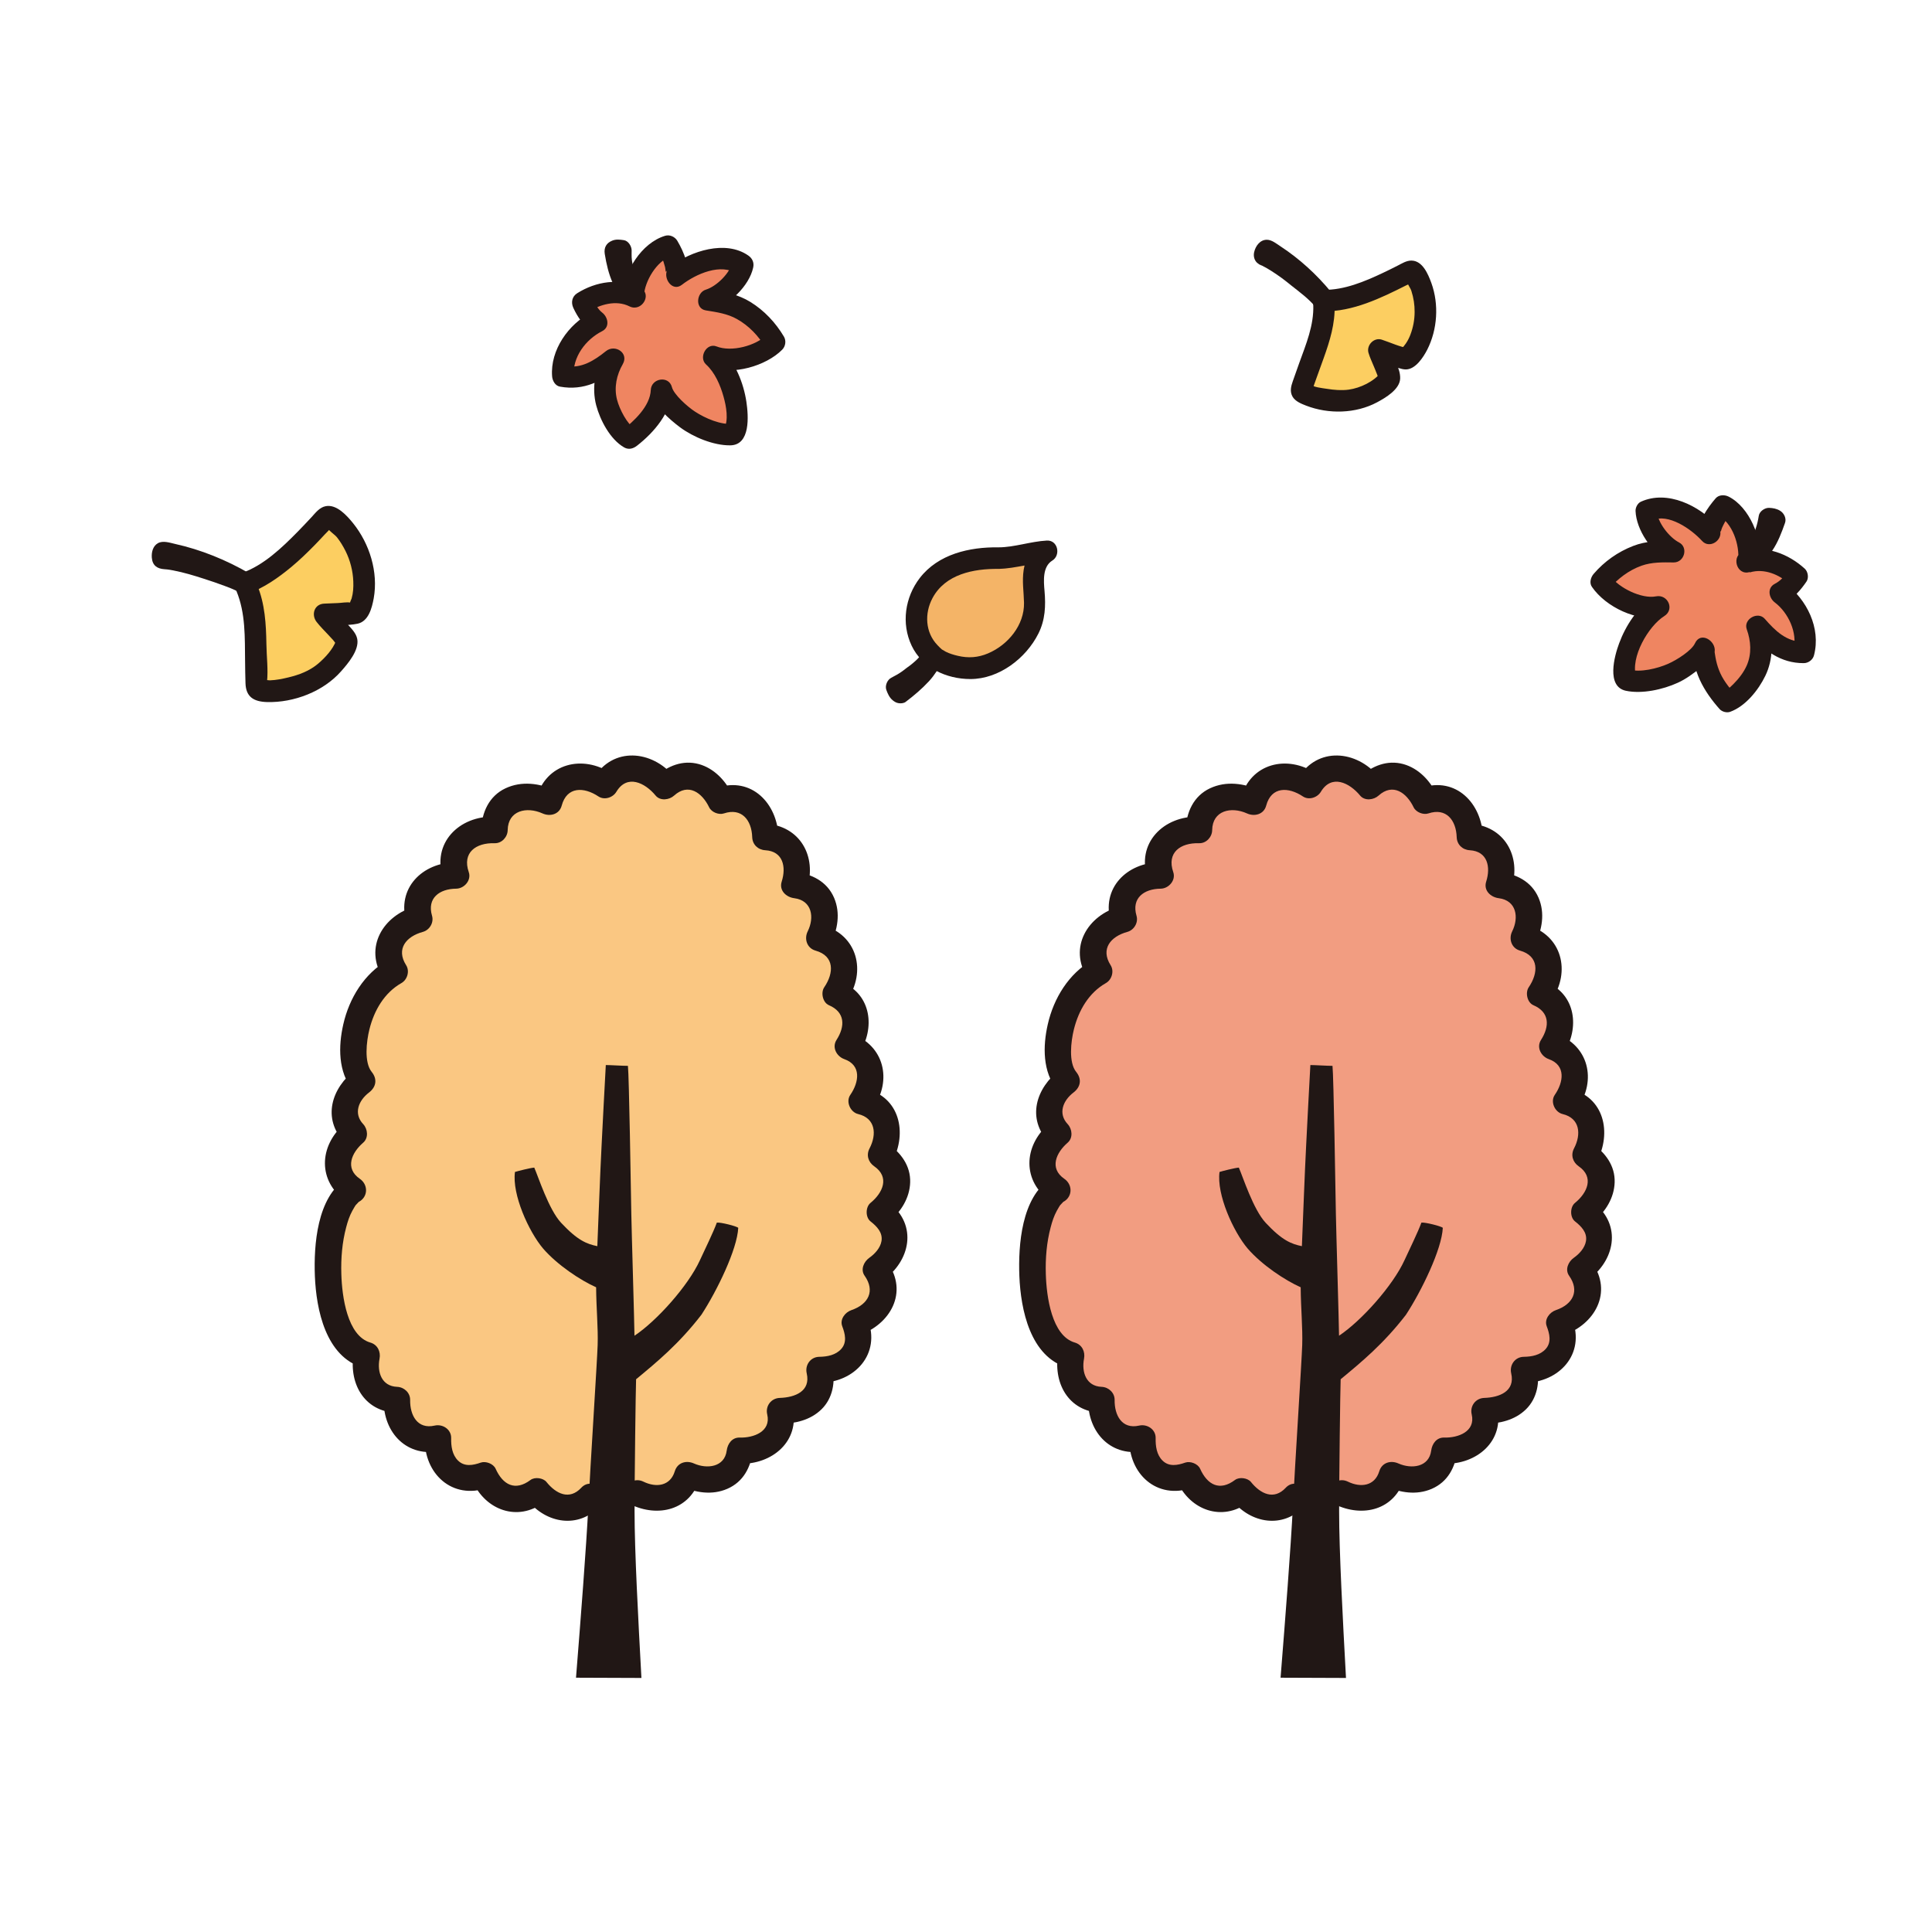 <?xml version="1.0" encoding="UTF-8"?><svg id="_レイヤー_1" xmlns="http://www.w3.org/2000/svg" viewBox="0 0 239.25 239.25"><defs><style>.cls-1{fill:#fac782;}.cls-1,.cls-2,.cls-3,.cls-4,.cls-5,.cls-6{stroke-width:0px;}.cls-2{fill:#ef8561;}.cls-3{fill:#f29d81;}.cls-4{fill:#211715;}.cls-5{fill:#f4b467;}.cls-6{fill:#fcce61;}</style></defs><path class="cls-1" d="M73.12,185.39c-1.99,2.3-4.89,1.53-6.61-.72-2.66,2.16-5.43.71-6.55-1.98-3.65,1.39-5.89-1.35-5.72-4.59-3.25.84-5.21-1.73-5.08-4.74-3.04-.02-4.35-2.75-3.73-5.54-6.32-1.68-5.88-17.95-1.71-20.46-2.88-1.84-2.27-5.08.1-7.02-2.07-2.04-1.21-4.84,1.05-6.47-2.24-2.59-1.04-10.82,4.01-13.55-2.02-2.94-.03-5.75,3.05-6.51-1.1-3.33,1.47-5.45,4.56-5.41-1.34-3.57,1.48-5.82,4.76-5.63-.05-3.83,3.62-4.97,6.75-3.47.84-3.56,4.31-3.94,6.93-2.1,1.74-3.14,5.35-2.49,7.41.14,2.56-2.48,5.61-1.05,6.89,1.79,3.29-1.22,5.53,1.36,5.55,4.51,3.42.09,4.57,3.11,3.59,5.95,3.71.36,4.54,3.73,3.06,6.55,3.57.89,3.91,4.34,2.05,6.93,2.9,1.12,3.13,4.15,1.52,6.52,3.27,1.05,3.51,4.33,1.71,6.8,3.25.66,3.88,3.93,2.38,6.63,2.98,1.92,2.31,5.19-.13,7.08,2.95,2.19,2.07,5.37-.47,7.06,2.18,2.86.38,5.72-2.61,6.64,1.47,3.57-1.18,5.88-4.4,5.83.8,3.03-1.5,4.99-4.35,5.08l-.54.02s0,.02,0,.02c.72,3.13-1.92,5.06-4.97,4.9-.35,3.45-3.64,4.34-6.49,2.99-.8,2.99-3.74,3.55-6.26,2.25"/><path class="cls-4" d="M71.98,184.24c-1.47,1.57-3.13.75-4.31-.72-.4-.5-1.44-.65-1.97-.25-1.89,1.42-3.42.63-4.33-1.4-.28-.61-1.21-.96-1.83-.75-.96.34-2.01.54-2.81-.24-.74-.72-.88-1.8-.86-2.78.03-1.1-1.06-1.79-2.05-1.56-2.13.48-3.06-1.28-3.03-3.18.01-.9-.76-1.59-1.62-1.62-1.9-.08-2.49-1.81-2.17-3.48.17-.87-.24-1.74-1.13-2-2.87-.83-3.52-5.7-3.6-8.49-.06-1.95.1-3.91.6-5.79.19-.73.41-1.4.76-2.04.09-.16.18-.32.27-.47.12-.19.1-.17.14-.22.1-.12.21-.23.32-.34.27-.27-.04,0,.19-.14,1.07-.68,1.01-2.11,0-2.8-1.87-1.29-1.01-3.23.43-4.47.68-.59.56-1.69,0-2.29-1.23-1.31-.59-2.92.72-3.92.89-.68,1.05-1.66.33-2.55-.95-1.17-.66-3.76-.28-5.28.58-2.32,1.83-4.51,3.96-5.72.74-.42,1.05-1.49.58-2.22-1.27-2.01,0-3.55,2.08-4.12.83-.23,1.38-1.15,1.13-2-.64-2.18.92-3.33,2.99-3.35,1-.01,1.91-1.04,1.56-2.05-.83-2.42.88-3.65,3.2-3.58.89.03,1.61-.77,1.62-1.62.04-2.44,2.35-2.95,4.31-2.07.93.42,2.09.13,2.38-.97.64-2.38,2.75-2.33,4.55-1.13.74.49,1.79.14,2.22-.58,1.32-2.2,3.53-1.14,4.86.47.58.7,1.7.54,2.29,0,1.76-1.59,3.46-.37,4.34,1.46.3.61,1.19.96,1.83.75,2.19-.73,3.43.82,3.5,2.94.03.92.72,1.57,1.62,1.62,2.21.13,2.61,2.07,2.03,3.89-.35,1.11.58,1.93,1.56,2.05,2.2.28,2.52,2.38,1.66,4.11-.46.93-.09,2.08.97,2.38,2.37.67,2.29,2.76,1.08,4.54-.45.66-.19,1.89.58,2.22,2.01.86,2.03,2.6.94,4.3-.6.94.03,2.05.97,2.38,2.14.76,1.82,2.85.74,4.42-.59.85,0,2.15.97,2.38,2.14.51,2.33,2.49,1.41,4.25-.43.82-.17,1.7.58,2.22,1.94,1.34,1.07,3.28-.46,4.53-.63.51-.64,1.79,0,2.29.76.6,1.53,1.36,1.36,2.43-.14.86-.83,1.6-1.51,2.08s-1.12,1.46-.58,2.22c1.33,1.89.47,3.54-1.64,4.26-.77.26-1.46,1.14-1.13,2,.35.93.61,1.98-.12,2.8-.68.77-1.75.97-2.72.98-1.09.01-1.8,1.02-1.56,2.05.51,2.23-1.47,2.98-3.33,3.04-1.08.03-1.81,1.01-1.56,2.05.49,2.12-1.69,2.91-3.4,2.86-.96-.03-1.51.77-1.62,1.62-.27,2.06-2.45,2.3-4.05,1.59-.96-.43-2.05-.12-2.38.97-.56,1.83-2.3,2.05-3.88,1.28-1.87-.91-3.52,1.89-1.64,2.8,3.47,1.69,7.44.72,8.64-3.22l-2.38.97c1.83.82,3.86,1.16,5.76.34,2-.87,2.91-2.66,3.18-4.73l-1.62,1.62c3.96.12,7.49-2.77,6.53-6.97l-1.56,2.05c1.88-.06,3.75-.46,5.14-1.82s1.76-3.4,1.33-5.32l-1.56,2.05c4.34-.05,7.61-3.55,5.96-7.89l-1.13,2c3.93-1.33,6.19-5.33,3.58-9.02l-.58,2.22c3.4-2.39,4.33-6.82.8-9.61v2.29c1.45-1.19,2.52-2.9,2.58-4.82.07-2.06-1.16-3.69-2.78-4.81l.58,2.22c1.86-3.55.93-7.99-3.35-9.01l.97,2.38c2.37-3.45,1.37-7.74-2.68-9.19l.97,2.38c1.96-3.06,1.5-7.2-2.11-8.74l.58,2.22c2.43-3.56,1.3-8.09-3.02-9.31l.97,2.38c.89-1.8,1.26-3.86.45-5.76-.89-2.06-2.79-2.96-4.91-3.23l1.56,2.05c1.25-3.96-.88-7.75-5.16-8l1.62,1.62c-.13-4.12-3.33-7.49-7.6-6.07l1.83.75c-.82-1.69-2.23-3.16-4.08-3.68-2-.55-3.88.22-5.36,1.56h2.29c-2.73-3.31-7.6-3.75-9.96.18l2.22-.58c-3.56-2.37-8.15-1.29-9.32,3.07l2.38-.97c-1.98-.89-4.19-1.21-6.21-.26s-2.95,2.99-2.99,5.13l1.62-1.62c-4.35-.14-7.83,3.28-6.33,7.69l1.56-2.05c-4.15.04-7.38,3.22-6.12,7.46l1.13-2c-4.03,1.11-6.43,5.1-4.02,8.89l.58-2.22c-2.92,1.66-4.78,4.72-5.51,7.94-.62,2.71-.66,5.9,1.18,8.16l.33-2.55c-2.98,2.28-4.16,6.04-1.38,9.02v-2.29c-3.17,2.73-3.32,7.13.23,9.57v-2.8c-3.62,2.31-4.03,8.25-3.88,12.07.17,4.16,1.34,10,5.97,11.35l-1.13-2c-.73,3.79,1.16,7.42,5.3,7.59l-1.62-1.62c-.07,4.11,2.94,7.25,7.14,6.31l-2.05-1.56c-.11,4.4,3.4,7.68,7.78,6.15l-1.83-.75c1.59,3.52,5.56,4.98,8.78,2.57l-1.97-.25c2.3,2.85,6.27,3.53,8.9.72,1.43-1.52-.86-3.82-2.29-2.29h0Z"/><path class="cls-4" d="M71.33,207.76c.59-7.4,1.26-15.99,1.53-21.3.23-4.67,1.09-17.99,1.15-19.89.07-2.16-.17-4.54-.19-7.16-1.93-.86-4.78-2.74-6.56-4.79-1.79-2.11-3.87-6.72-3.49-9.49.43-.13,1.83-.49,2.39-.54.49,1.1,1.79,5.19,3.32,6.83,2.04,2.19,3.18,2.63,4.49,2.9.16-3.77.34-8.9.53-12.52.07-1.29.42-8.38.52-9.91.55,0,2.08.1,2.74.1.14,1.17.37,15.52.42,18.39.03,1.86.38,13.58.39,15.03,2.79-1.86,6.66-6.2,8.1-9.34.6-1.31,1.67-3.48,2.1-4.67.43-.06,2.46.44,2.65.65-.13,2.67-2.63,7.8-4.56,10.76-2.79,3.62-5.54,5.88-8.09,7.99-.05,1.19-.19,12.13-.19,16.33,0,4.95.45,13.29.85,20.66"/><path class="cls-3" d="M160.37,185.39c-1.99,2.3-4.89,1.53-6.61-.72-2.66,2.16-5.43.71-6.55-1.98-3.65,1.39-5.89-1.35-5.72-4.59-3.25.84-5.21-1.73-5.08-4.74-3.04-.02-4.35-2.75-3.73-5.54-6.32-1.68-5.88-17.95-1.71-20.46-2.88-1.84-2.27-5.08.1-7.02-2.07-2.04-1.21-4.84,1.05-6.47-2.24-2.59-1.04-10.82,4.01-13.55-2.02-2.94-.03-5.75,3.05-6.51-1.1-3.33,1.47-5.45,4.56-5.41-1.34-3.57,1.48-5.82,4.76-5.63-.05-3.83,3.62-4.97,6.75-3.47.84-3.56,4.31-3.94,6.93-2.1,1.74-3.14,5.35-2.49,7.41.14,2.56-2.48,5.61-1.05,6.89,1.79,3.29-1.22,5.53,1.36,5.55,4.51,3.42.09,4.57,3.11,3.59,5.95,3.71.36,4.54,3.73,3.06,6.55,3.57.89,3.91,4.34,2.05,6.93,2.9,1.12,3.13,4.15,1.52,6.52,3.27,1.05,3.51,4.33,1.71,6.8,3.25.66,3.88,3.93,2.38,6.63,2.98,1.92,2.31,5.19-.13,7.08,2.95,2.19,2.07,5.37-.47,7.06,2.18,2.86.38,5.72-2.61,6.64,1.47,3.57-1.18,5.88-4.4,5.83.8,3.03-1.5,4.99-4.35,5.08l-.54.02s0,.02,0,.02c.72,3.13-1.92,5.06-4.97,4.9-.35,3.45-3.64,4.34-6.49,2.99-.8,2.99-3.74,3.55-6.26,2.25"/><path class="cls-4" d="M159.22,184.24c-1.47,1.57-3.13.75-4.31-.72-.4-.5-1.44-.65-1.97-.25-1.89,1.42-3.42.63-4.33-1.4-.28-.61-1.21-.96-1.83-.75-.96.34-2.01.54-2.81-.24-.74-.72-.88-1.8-.86-2.78.03-1.1-1.06-1.79-2.05-1.56-2.13.48-3.06-1.28-3.03-3.18.01-.9-.76-1.59-1.62-1.62-1.9-.08-2.49-1.81-2.17-3.48.17-.87-.24-1.74-1.13-2-2.87-.83-3.52-5.7-3.6-8.49-.06-1.95.1-3.91.6-5.79.19-.73.41-1.4.76-2.04.09-.16.18-.32.27-.47.12-.19.1-.17.14-.22.1-.12.21-.23.32-.34.27-.27-.04,0,.19-.14,1.07-.68,1.01-2.11,0-2.8-1.87-1.29-1.01-3.23.43-4.47.68-.59.56-1.69,0-2.29-1.23-1.31-.59-2.92.72-3.92.89-.68,1.05-1.66.33-2.55-.95-1.17-.66-3.76-.28-5.28.58-2.32,1.83-4.51,3.96-5.72.74-.42,1.05-1.49.58-2.22-1.27-2.01,0-3.55,2.08-4.12.83-.23,1.38-1.15,1.13-2-.64-2.18.92-3.33,2.99-3.35,1-.01,1.91-1.04,1.56-2.05-.83-2.42.88-3.65,3.2-3.58.89.03,1.61-.77,1.62-1.62.04-2.44,2.35-2.95,4.31-2.07.93.42,2.09.13,2.38-.97.64-2.38,2.75-2.33,4.55-1.13.74.49,1.79.14,2.22-.58,1.32-2.2,3.53-1.14,4.86.47.58.7,1.7.54,2.29,0,1.76-1.59,3.46-.37,4.34,1.46.3.61,1.19.96,1.83.75,2.19-.73,3.43.82,3.5,2.94.03.92.72,1.57,1.62,1.62,2.21.13,2.61,2.07,2.03,3.89-.35,1.11.58,1.93,1.56,2.05,2.2.28,2.52,2.38,1.66,4.11-.46.93-.09,2.08.97,2.38,2.37.67,2.29,2.76,1.08,4.54-.45.66-.19,1.89.58,2.22,2.01.86,2.03,2.6.94,4.3-.6.94.03,2.05.97,2.38,2.14.76,1.82,2.85.74,4.42-.59.85,0,2.15.97,2.38,2.14.51,2.33,2.49,1.41,4.25-.43.82-.17,1.7.58,2.22,1.94,1.34,1.07,3.28-.46,4.53-.63.51-.64,1.79,0,2.29.76.6,1.53,1.36,1.36,2.43-.14.86-.83,1.6-1.51,2.08s-1.12,1.46-.58,2.22c1.33,1.89.47,3.54-1.64,4.26-.77.26-1.46,1.14-1.13,2,.35.93.61,1.98-.12,2.8-.68.77-1.75.97-2.72.98-1.09.01-1.8,1.02-1.56,2.05.51,2.23-1.47,2.98-3.33,3.04-1.08.03-1.81,1.01-1.56,2.05.49,2.12-1.69,2.91-3.4,2.86-.96-.03-1.51.77-1.62,1.62-.27,2.06-2.45,2.3-4.05,1.59-.96-.43-2.05-.12-2.38.97-.56,1.83-2.3,2.05-3.88,1.28-1.87-.91-3.52,1.89-1.64,2.8,3.47,1.69,7.44.72,8.64-3.22l-2.38.97c1.83.82,3.86,1.16,5.76.34,2-.87,2.91-2.66,3.18-4.73l-1.62,1.62c3.96.12,7.49-2.77,6.53-6.97l-1.56,2.05c1.88-.06,3.75-.46,5.14-1.82s1.76-3.4,1.33-5.32l-1.56,2.05c4.34-.05,7.61-3.55,5.96-7.89l-1.13,2c3.93-1.33,6.19-5.33,3.58-9.02l-.58,2.22c3.4-2.39,4.33-6.82.8-9.61v2.29c1.45-1.19,2.52-2.9,2.58-4.82.07-2.06-1.16-3.69-2.78-4.81l.58,2.22c1.86-3.55.93-7.99-3.35-9.01l.97,2.38c2.37-3.45,1.37-7.74-2.68-9.19l.97,2.38c1.96-3.06,1.5-7.2-2.11-8.74l.58,2.22c2.43-3.56,1.3-8.09-3.02-9.31l.97,2.38c.89-1.8,1.26-3.86.45-5.76-.89-2.06-2.79-2.96-4.91-3.23l1.56,2.05c1.25-3.96-.88-7.75-5.16-8l1.62,1.62c-.13-4.12-3.33-7.49-7.6-6.07l1.83.75c-.82-1.69-2.23-3.16-4.08-3.68-2-.55-3.88.22-5.36,1.56h2.29c-2.73-3.31-7.6-3.75-9.96.18l2.22-.58c-3.56-2.37-8.15-1.29-9.32,3.07l2.38-.97c-1.98-.89-4.19-1.21-6.21-.26s-2.95,2.99-2.99,5.13l1.62-1.62c-4.35-.14-7.83,3.28-6.33,7.69l1.56-2.05c-4.15.04-7.38,3.22-6.12,7.46l1.13-2c-4.03,1.11-6.43,5.1-4.02,8.89l.58-2.22c-2.92,1.66-4.78,4.72-5.51,7.94-.62,2.71-.66,5.9,1.18,8.16l.33-2.55c-2.98,2.28-4.16,6.04-1.38,9.02v-2.29c-3.17,2.73-3.32,7.13.23,9.57v-2.8c-3.62,2.31-4.03,8.25-3.88,12.07.17,4.16,1.34,10,5.97,11.35l-1.13-2c-.73,3.79,1.16,7.42,5.3,7.59l-1.62-1.62c-.07,4.11,2.94,7.25,7.14,6.31l-2.05-1.56c-.11,4.4,3.4,7.68,7.78,6.15l-1.83-.75c1.59,3.52,5.56,4.98,8.78,2.57l-1.97-.25c2.3,2.85,6.27,3.53,8.9.72,1.43-1.52-.86-3.82-2.29-2.29h0Z"/><path class="cls-4" d="M158.58,207.76c.59-7.4,1.26-15.99,1.53-21.3.23-4.67,1.09-17.99,1.15-19.89.07-2.16-.17-4.54-.19-7.16-1.93-.86-4.78-2.74-6.56-4.79-1.79-2.11-3.87-6.72-3.49-9.49.43-.13,1.83-.49,2.39-.54.49,1.1,1.79,5.19,3.32,6.83,2.04,2.19,3.18,2.63,4.49,2.9.16-3.77.34-8.9.53-12.52.07-1.29.42-8.38.52-9.91.55,0,2.08.1,2.74.1.14,1.17.37,15.52.42,18.39.03,1.86.38,13.58.39,15.03,2.79-1.86,6.66-6.2,8.1-9.34.6-1.31,1.67-3.48,2.1-4.67.43-.06,2.46.44,2.65.65-.13,2.67-2.63,7.8-4.56,10.76-2.79,3.62-5.54,5.88-8.09,7.99-.05,1.19-.19,12.13-.19,16.33,0,4.95.45,13.29.85,20.66"/><path class="cls-4" d="M30.22,72.16c-2.08-1.22-5.73-2.68-6.34-2.86-.87-.26-2.29-.63-3.65-.88,0,0-.01,0-.02,0-.1.22-.1.45-.07.71,0,0,0,.01.01.01.77,0,2.24.31,3.05.52,1.15.3,5.69,1.71,7.02,2.49"/><path class="cls-4" d="M30.89,71.01c-2.84-1.65-5.99-2.94-9.2-3.65-.66-.15-1.51-.45-2.14-.09s-.8,1.13-.75,1.79c.08.97.66,1.37,1.57,1.43.07,0,.5.05.29.02.27.03.53.08.8.13,1.3.25,2.56.63,3.82,1.04.85.27,1.69.56,2.52.87.22.08.44.17.66.25.1.04.58.25.27.11.28.12.56.25.82.4,1.49.86,2.83-1.44,1.34-2.3-1.6-.92-3.51-1.45-5.26-2.01s-3.62-1.14-5.48-1.19l.94.39h-.01c.13.3.26.62.39.93-.01-.1-.02-.2-.02-.3-.02.12,0,.1.04-.06l-.61.8h.02c-.34.04-.68.08-1.03.13,1.68.31,3.34.72,4.93,1.36.74.3,1.34.56,2.2.95s1.72.82,2.54,1.29c1.49.86,2.83-1.44,1.34-2.3h0Z"/><path class="cls-6" d="M30.56,72.83c.86,1.97,1.03,4.02,1.07,6.14.03,1.19.05,4.79.08,5.41.01.25-.03.66.07.89s.29.23.52.27c.99.15,2.01.01,2.98-.18,1.26-.25,2.52-.6,3.65-1.23,1.75-.98,3.23-2.75,3.95-4.38.14-.31.06-.47-.12-.71-.4-.53-.76-.88-1.21-1.38l-.71-.78c-.23-.25-.53-.51-.71-.79.15,0,.3-.03.45-.03.17,0,.34-.01.51-.02.35-.01.7-.02,1.05-.03s.68-.02,1.02-.03c.17,0,.34-.01.51-.02.14,0,.34,0,.47-.06.3-.14.45-.76.56-1.06.31-.84.41-1.76.39-2.66-.03-1.36-.31-2.71-.85-3.96-.43-.99-.99-1.95-1.69-2.77-.35-.41-.73-.79-1.17-1.11s-.73-.62-1.17-.14c-2.65,2.89-5.63,6.09-9.23,7.76,0,0-.55.23-.68.27.05.11.25.59.25.59Z"/><path class="cls-4" d="M29.28,73.19c1.15,2.78,1.03,5.76,1.07,8.71.01.9.02,1.8.05,2.7.05,1.72,1.04,2.29,2.66,2.34,3.33.09,6.97-1.3,9.18-3.81.85-.96,2.26-2.62,2-4-.14-.74-.75-1.32-1.24-1.86-.64-.7-1.34-1.37-1.92-2.12l-.94,2.27c1.33-.06,2.83.09,4.13-.18,1.37-.29,1.79-1.95,2.01-3.15.58-3.25-.51-6.75-2.55-9.29-.77-.95-2.03-2.37-3.38-2.12-.78.14-1.27.82-1.77,1.36-.57.61-1.14,1.22-1.72,1.81-1.95,1.98-4.22,4.16-6.89,5.1-.88.31-1.16,1.14-.8,1.96,0,.02.2.46.12.27.28.67.88,1.13,1.64.93.63-.17,1.21-.98.93-1.64-.13-.3-.26-.61-.39-.91l-.8,1.96c2.01-.71,3.79-1.97,5.42-3.32,1.02-.85,1.97-1.77,2.9-2.72.42-.43.82-.86,1.23-1.3.22-.24.53-.51.71-.77l.23-.26c-.7-.02-.89.06-.58.25.2.39.86.78,1.15,1.14.41.52.76,1.1,1.06,1.7.58,1.16.91,2.46.96,3.76.03.72-.01,1.43-.21,2.12-.04.13-.22.43-.19.58-.12.23-.07.25.14.05.28-.13.26-.18-.06-.12-.47-.11-1.14.04-1.62.05-.56.02-1.11.04-1.66.07-1.24.05-1.64,1.38-.94,2.27.43.55.94,1.06,1.42,1.57.21.23.42.45.62.67.34.38.22.49.37.07-.39,1.08-1.37,2.13-2.23,2.86-1.07.9-2.35,1.38-3.69,1.7-.74.18-1.5.33-2.26.36-.26,0-.64-.1-.87-.03-.39-.08-.23.12.49.6,0-.12,0-.23,0-.35.17-1.51-.05-3.18-.07-4.71-.04-2.48-.18-4.98-1.14-7.3-.28-.67-.88-1.13-1.64-.93-.63.17-1.21.97-.93,1.64Z"/><path class="cls-4" d="M163.89,37.11c-1.33-1.62-3.86-3.93-4.3-4.27-.63-.47-1.68-1.21-2.71-1.83,0,0-.01,0-.02,0-.15.15-.22.34-.27.55,0,0,0,.01,0,.01.63.24,1.73.93,2.33,1.35.85.6,4.12,3.13,4.96,4.17"/><path class="cls-4" d="M164.84,36.17c-1.78-2.17-3.91-4.12-6.26-5.66-.49-.32-1.09-.82-1.7-.82-.85,0-1.4.78-1.57,1.53-.11.47,0,.97.35,1.31l.27.21c.38.16.42.18.15.06.02.04.16.07.2.09.37.18.72.39,1.06.6.48.3.95.62,1.4.95.2.15.4.3.59.45.15.11-.27-.21-.05-.04.07.05.13.1.2.16.14.11.28.22.41.33,1.05.83,2.2,1.67,3.05,2.71.44.54,1.43.5,1.88,0,.53-.57.47-1.31,0-1.88-.44-.53-.98-.98-1.49-1.43-.65-.56-1.32-1.1-2-1.63-1.37-1.07-2.76-2.15-4.38-2.8l.8.61h0c.04.33.09.67.13,1.01.02-.07.04-.14.06-.21-.02.09-.06.17-.13.24l-.94.39h.02c-.22-.06-.45-.12-.67-.18.86.51,1.69,1.07,2.49,1.66.07.06.15.11.22.17-.42-.29-.26-.21-.18-.13.07.06.14.12.21.18.22.19.43.38.64.58,1.18,1.08,2.34,2.2,3.36,3.44.44.54,1.43.49,1.88,0,.53-.57.47-1.31,0-1.88h0Z"/><path class="cls-6" d="M163.97,37.77c.1,1.87-.39,3.59-.99,5.34-.34.98-1.42,3.93-1.58,4.44-.06.2-.23.53-.22.74s.16.28.34.38c.76.43,1.63.62,2.49.76,1.11.18,2.24.28,3.35.11,1.73-.26,3.47-1.27,4.55-2.37.21-.21.19-.36.12-.62-.16-.56-.35-.95-.57-1.49l-.34-.85c-.11-.28-.27-.57-.34-.86.12.05.25.07.38.11.14.05.28.09.42.14.29.1.58.2.87.29s.56.19.84.28c.14.05.28.09.42.14.11.04.28.11.4.1.28-.02.6-.49.78-.69.51-.59.87-1.31,1.13-2.05.39-1.12.57-2.31.51-3.49-.04-.94-.21-1.89-.53-2.77-.16-.44-.36-.87-.61-1.26s-.41-.73-.91-.47c-3.04,1.56-6.44,3.25-9.89,3.52,0,0-.52.02-.63.01,0,.11.03.56.03.56Z"/><path class="cls-4" d="M162.63,37.77c.09,2.52-.9,4.86-1.74,7.19-.27.74-.53,1.49-.79,2.23-.23.65-.4,1.3-.03,1.94.34.58,1.08.87,1.67,1.1,2.79,1.08,6.15,1,8.79-.41,1.05-.56,2.81-1.6,2.86-2.94s-.98-2.65-1.34-3.89l-1.64,1.64c.65.21,1.3.42,1.95.64.54.18,1.15.48,1.73.48,1.2,0,2.17-1.51,2.65-2.44,1.27-2.5,1.47-5.61.52-8.25-.4-1.09-1.08-2.76-2.45-2.79-.64-.02-1.22.37-1.78.65-.59.3-1.19.6-1.79.88-2.24,1.06-4.79,2.13-7.31,2.09-.69-.01-1.38.62-1.33,1.33.01.19.02.37.03.56.07,1.71,2.74,1.72,2.66,0,0-.19-.02-.37-.03-.56l-1.33,1.33c3.57.06,7.09-1.64,10.2-3.21.15-.08.37-.15.5-.25.38-.11.33-.21-.14-.28-.39-.24-.48-.23-.28.01.09.4.44.8.57,1.21.27.84.41,1.71.4,2.6,0,.96-.18,1.91-.52,2.81-.14.38-.33.75-.56,1.09-.09.13-.18.25-.28.37s-.45.34-.09.23h.71c-1.11-.17-2.26-.72-3.33-1.07-.97-.31-1.92.69-1.64,1.64.17.58.45,1.15.68,1.72.1.25.21.49.3.74.07.16.13.32.18.49.08.35.11.36.08.02l.34-.59c-.91,1.17-2.59,1.97-4.03,2.17-.88.12-1.82.04-2.69-.1-.62-.1-1.71-.18-2.19-.63l.34.59c.11.33.11-.06.17-.23.03-.1.07-.2.1-.29.1-.28.2-.56.3-.84.29-.8.58-1.61.87-2.41.76-2.12,1.43-4.28,1.35-6.56-.06-1.71-2.73-1.72-2.66,0Z"/><path class="cls-6" d="M216.71,69.4c.36-.19,1.54-1.71,1.78-2.13.44-.77.84-1.59,1.28-2.87-.2-.14-.43-.17-.69-.18-.13.75-.19,1.06-.47,1.84-.25.68-1.03,2.6-1.9,3.35"/><path class="cls-2" d="M216.35,69.6c.95-.35,3.14-.07,4.08.31.73.29,1.35.75,2.15,1.5-.43.63-1.23,1.66-2.12,2.05.79.55,1.89,1.82,2.25,2.55.46.94,1.12,3.46.68,4.82-1.41.05-2.56-.39-3.35-.98-.63-.47-1.46-1.17-2-1.8l-.42-.48c.12.33.24.67.24.67.47,1.3.2,3.74-.42,4.93-1.26,2.38-3.02,3.58-3.51,3.73-.78-.84-1.56-1.93-2.01-2.82-.56-1.1-.94-2.99-.87-3.51,0,0,.02-.11.03-.23l-.09.2c-.23.5-2.42,2.19-3.61,2.78-1.63.81-4.96,1.26-6.01.88-.58-1.48.39-4.34,1.11-5.54.89-1.49,1.92-2.84,2.76-3.36,0,0,.12-.07.23-.14l-.27.05c-.94.19-2.18-.13-3.17-.54-.92-.38-2.92-1.38-3.7-2.64,1.61-1.95,4.1-3.35,6.18-3.61.45-.06,1.81-.1,2.79-.08-1.5-.68-3.42-3.64-3.39-5.03.61-.32,1.5-.45,2.58-.27,1.02.17,2.18.63,3.02,1.2.73.49,1.38.87,2.06,1.61l.2.22s-.01-.05-.01-.05c-.13-.46.54-1.58.73-2.01.14-.31.72-1.09.95-1.34.86.35,2.18,2.23,2.53,3.03.45,1.03.82,2.67.64,3.72"/><path class="cls-4" d="M216.7,70.88c1.79-.53,3.65.28,4.94,1.46l-.21-1.61c-.45.64-.95,1.21-1.65,1.57-.98.51-.74,1.74,0,2.3,1.67,1.26,2.86,3.77,2.31,5.87l1.28-.98c-2.13,0-3.5-1.34-4.83-2.86-.86-.98-2.68.05-2.23,1.3.52,1.44.63,3.04,0,4.48-.38.86-1,1.65-1.66,2.31-.24.24-.48.47-.76.67-.06.05-.64.34-.34.23l1.3.34c-.8-.89-1.57-1.88-1.99-3.01-.19-.49-.33-1.02-.42-1.53-.03-.16-.06-.32-.08-.49-.05-.55-.08.2-.02-.24.18-1.33-1.75-2.55-2.44-1.03-.41.9-2.23,2.06-3.32,2.54-1.31.58-3.47,1.12-4.89.7l.93.93c-.77-2.41,1.52-6.31,3.48-7.54,1.31-.82.44-2.73-1.03-2.44-1.76.35-4.62-1.05-5.63-2.51l-.21,1.61c1.1-1.28,2.46-2.33,4.06-2.9,1.28-.45,2.62-.42,3.96-.4s1.86-1.87.67-2.48-2.68-2.48-2.73-3.88l-.66,1.15c2.07-.94,4.93,1.1,6.25,2.55.91,1.01,2.56-.05,2.23-1.3.1.37.12-.08.24-.33.09-.21.2-.41.3-.61.22-.42.48-.81.79-1.16l-1.61.21c1.81.91,2.73,3.73,2.51,5.6-.2,1.7,2.46,1.68,2.66,0,.33-2.74-1.26-6.6-3.83-7.9-.5-.25-1.21-.25-1.61.21-.96,1.11-2.44,3.13-2.01,4.69l2.23-1.3c-2.25-2.48-6.19-4.46-9.48-2.97-.4.18-.68.72-.66,1.15.09,2.33,1.99,5.13,4.05,6.18l.67-2.48c-1.71-.03-3.41,0-5.02.63-1.89.73-3.57,1.92-4.89,3.46-.36.42-.56,1.11-.21,1.61,1.74,2.52,5.61,4.34,8.64,3.73l-1.03-2.44c-1.98,1.24-3.44,3.53-4.24,5.69-.6,1.6-1.61,5.35.82,5.88,2,.43,4.61-.15,6.44-.99,1.02-.46,1.93-1.15,2.81-1.84.61-.48,1.29-1,1.62-1.73l-2.44-1.03c-.4,2.94,1.31,5.76,3.19,7.86.29.33.88.49,1.3.34,1.91-.69,3.51-2.7,4.36-4.46.98-2.01,1.01-4.43.26-6.51l-2.23,1.3c1.81,2.07,3.86,3.65,6.72,3.64.58,0,1.14-.41,1.28-.98.87-3.36-.89-6.89-3.54-8.88v2.3c1.11-.57,1.9-1.52,2.6-2.53.32-.46.2-1.24-.21-1.61-1.99-1.81-4.82-2.95-7.53-2.15-1.64.48-.94,3.06.71,2.57h0Z"/><path class="cls-4" d="M217.38,70.55c.41-.23.75-.63,1.04-.99.36-.44.72-.89,1.04-1.36.71-1.03,1.18-2.28,1.59-3.45.2-.56-.13-1.21-.61-1.5-.42-.26-.88-.34-1.36-.36-.53-.02-1.19.42-1.28.98s-.2,1.05-.37,1.56c-.06.18-.13.37-.2.55-.03.08-.07.17-.1.25-.04.09-.14.31.04-.1-.02.05-.04.1-.06.15-.19.44-.41.88-.65,1.3-.12.2-.25.4-.39.59-.15.21.21-.25.04-.06-.04.04-.07.08-.1.12-.07.08-.15.16-.23.23-.52.46-.51,1.42,0,1.88.56.51,1.32.49,1.88,0,.8-.71,1.33-1.76,1.75-2.72s.78-1.98.96-3.05l-1.28.98c.06,0,.11,0,.17,0-.21-.03-.26-.04-.16-.02.31.11-.22-.14,0,0l-.61-1.5c-.12.35-.25.7-.39,1.04-.1.24.12-.27,0-.02-.03.06-.05.12-.08.18-.06.13-.11.25-.17.37-.2.41-.4.82-.66,1.2-.11.17-.23.33-.36.49-.06.08-.21.26.06-.08-.04.05-.08.1-.12.15-.07.09-.14.18-.22.27-.14.17-.28.33-.43.49-.06.06-.13.12-.19.19-.17.17.32-.2.1-.08-.61.34-.86,1.23-.48,1.82s1.17.84,1.82.48h0Z"/><path class="cls-6" d="M78.28,36.53c-.32-.25-1.21-1.95-1.37-2.41-.3-.83-.55-1.71-.76-3.05.22-.1.45-.1.71-.06,0,.76,0,1.08.14,1.89.12.71.55,2.74,1.28,3.63"/><path class="cls-2" d="M78.61,36.78c-.87-.51-3.08-.62-4.08-.42-.77.16-1.46.5-2.38,1.09.31.69.92,1.85,1.73,2.39-.87.41-2.18,1.45-2.66,2.12-.62.85-1.71,3.21-1.52,4.63,1.38.3,2.59.07,3.47-.37.7-.35,1.64-.9,2.29-1.41l.5-.4c-.18.31-.36.62-.36.62-.69,1.19-.86,3.64-.45,4.93.82,2.56,2.35,4.06,2.8,4.29.92-.69,1.87-1.63,2.48-2.42.75-.98,1.45-2.78,1.48-3.3,0,0,0-.12,0-.23l.05.21c.13.53,2,2.58,3.06,3.37,1.47,1.08,4.65,2.12,5.77,1.92.83-1.36.38-4.34-.11-5.65-.61-1.63-1.39-3.13-2.12-3.79,0,0-.1-.09-.2-.18l.25.1c.9.35,2.17.26,3.21.03.98-.21,3.12-.84,4.11-1.94-1.24-2.21-3.44-4.02-5.44-4.65-.43-.13-1.76-.42-2.73-.57,1.6-.4,4.01-2.98,4.23-4.36-.54-.43-1.39-.71-2.5-.72-1.03-.01-2.26.24-3.18.65-.8.36-1.52.61-2.31,1.22l-.24.19s.02-.04.02-.04c.2-.43-.25-1.65-.37-2.11-.08-.33-.51-1.2-.7-1.48-.91.19-2.54,1.81-3.02,2.54-.63.94-1.28,2.48-1.28,3.55"/><path class="cls-4" d="M79.28,35.63c-2.53-1.26-5.5-.77-7.8.68-.65.41-.79,1.15-.48,1.82.53,1.14,1.2,2.1,2.21,2.87v-2.3c-2.8,1.42-5.09,4.65-4.84,7.9.04.54.38,1.18.98,1.28,2.99.54,5.27-.7,7.55-2.52l-2.09-1.61c-1.11,1.92-1.55,4.26-.98,6.44.49,1.84,1.72,4.21,3.45,5.21.57.33,1.14.16,1.61-.21,2.09-1.63,4.24-4.11,4.35-6.9l-2.62.35c.42,1.68,2.27,3.28,3.6,4.28,1.63,1.21,4.14,2.25,6.2,2.23,2.54-.02,2.27-3.65,2.01-5.39-.34-2.29-1.38-4.95-3.13-6.53l-1.3,2.23c2.7,1.06,6.85-.12,8.87-2.16.41-.42.51-1.1.21-1.61-1.03-1.74-2.44-3.24-4.16-4.3-1.48-.91-3.11-1.25-4.81-1.53v2.57c2.19-.67,4.66-3,5.16-5.29.14-.62-.1-1.15-.61-1.5-2.8-1.95-7.11-.56-9.57,1.33l1.82,1.82c.71-1.49-.26-3.67-1.04-4.98-.3-.5-.94-.78-1.5-.61-2.94.88-5.12,4.45-5.28,7.37-.1,1.71,2.57,1.71,2.66,0s1.57-4.28,3.33-4.8l-1.5-.61c.24.41.44.82.59,1.27.07.21.13.44.19.65.07.25.02.89.26.37-.5,1.05.65,2.73,1.82,1.82,1.72-1.33,4.85-2.75,6.88-1.33l-.61-1.5c-.3,1.38-1.97,3.02-3.3,3.43-1.16.35-1.38,2.35,0,2.57s2.68.41,3.85,1.07c1.48.83,2.67,2.08,3.53,3.53l.21-1.61c-1.4,1.41-4.43,2.2-6.27,1.47-1.25-.49-2.24,1.37-1.3,2.23,1.1.99,1.78,2.58,2.17,3.99.33,1.17.66,2.89.06,4.02l1.15-.66c-1.53.18-3.5-.69-4.75-1.51-.95-.62-2.62-2.12-2.85-3.02-.38-1.49-2.56-1.12-2.62.35-.08,2.02-2.1,3.87-3.57,5.02l1.61-.21c-.94-.54-1.92-2.43-2.22-3.62-.39-1.51-.05-3.07.71-4.39.8-1.39-.96-2.52-2.09-1.61-1.44,1.16-3.04,2.18-4.96,1.84l.98,1.28c-.18-2.39,1.49-4.57,3.52-5.6.99-.5.73-1.74,0-2.3-.59-.45-.95-1.26-1.25-1.91l-.48,1.82c1.45-.91,3.45-1.51,5.11-.68,1.53.76,2.88-1.53,1.34-2.3h0Z"/><path class="cls-4" d="M79.22,35.59s-.14-.12-.13-.14c0,0,.24.33.12.15-.02-.03-.05-.07-.07-.1-.12-.18-.23-.37-.34-.56-.23-.4-.44-.81-.63-1.22-.13-.29.11.31.04.08-.04-.11-.08-.22-.11-.33-.09-.26-.16-.51-.24-.77-.18-.65-.31-1.31-.42-1.98l-.93,1.64s.08-.03.13-.05c.1-.03.06-.02-.14.01h.09c.15,0,.12,0-.08-.02l-.98-1.28c-.01,1.09.13,2.17.39,3.23.28,1.15.67,2.3,1.42,3.24.2.25.64.39.94.39.33,0,.72-.15.94-.39s.41-.59.39-.94c-.02-.38-.16-.65-.39-.94.29.36.06.06,0-.04s-.11-.2-.16-.3-.2-.48-.04-.08c-.04-.12-.09-.23-.13-.35-.16-.45-.29-.91-.4-1.37-.09-.37-.16-.74-.22-1.12,0-.05-.05-.32-.02-.09s0-.03,0-.06c-.01-.12-.02-.24-.03-.36-.01-.27,0-.55,0-.82,0-.52-.41-1.21-.98-1.28-.48-.07-.95-.13-1.42.06-.73.29-1.05.86-.93,1.64.2,1.24.48,2.48,1,3.63.19.43.41.85.65,1.25s.48.88.83,1.17c.28.23.57.39.94.39.33,0,.72-.15.94-.39.45-.49.58-1.41,0-1.88h0Z"/><path class="cls-5" d="M123.64,69.11c-2.11-.04-4.09.22-6.07,1.15-4.26,2-5.65,7.84-2.02,10.97.55.78,3.77,1.96,6.01,1.35s3.97-1.83,5.18-3.62c1.37-2.03,1.53-3.31,1.29-5.63-.17-1.68-.19-4.05,1.6-5.07-1.11.04-4.69.86-5.99.84Z"/><path class="cls-4" d="M123.64,67.78c-3.58-.05-7.45.83-9.74,3.8-1.83,2.38-2.31,5.62-1.01,8.37s4.3,4.14,7.28,4.14c3.54,0,6.88-2.56,8.42-5.63.85-1.7.92-3.42.76-5.28-.11-1.23-.26-3.01.96-3.76,1.08-.66.7-2.55-.67-2.48-2.03.11-4.04.84-5.99.84-1.71,0-1.72,2.66,0,2.66,1.08,0,2.18-.23,3.24-.41.56-.1,1.12-.2,1.69-.29s.54-.11,1.07-.14l-.67-2.48c-1.24.76-1.99,2-2.21,3.43s.01,2.71.04,4.1c.05,2.76-1.98,5.21-4.45,6.26-1.24.53-2.46.61-3.76.3-.51-.12-1.02-.27-1.49-.51-.08-.04-.6-.38-.4-.21-.21-.17-.41-.39-.6-.58-1.54-1.58-1.64-3.95-.64-5.83,1.58-2.98,5.09-3.67,8.2-3.63,1.72.02,1.72-2.64,0-2.66Z"/><path class="cls-4" d="M114.19,80.97c-.02.08-.04.16-.07.24l.13-.32c-.17.38-.4.73-.64,1.07-.07.09-.13.18-.2.28-.02.02-.03.04-.05.06-.06.08-.02.03.13-.17-.03.04-.06.07-.09.11-.12.14-.24.28-.37.41-.32.34-.66.68-1.01.99-.2.18-.41.36-.62.53-.12.1-.24.2-.36.29-.05.04-.11.08-.16.13-.08.06-.04.03.1-.08-.05.04-.09.07-.14.11l1.61.21s-.06-.06-.1-.08c-.16-.13.15.23.07.1-.05-.08-.1-.16-.13-.25l.13.32c-.03-.06-.05-.12-.07-.19l-.61,1.5c.46-.24.91-.48,1.33-.78.13-.09.25-.18.37-.28.14-.11.58-.43.16-.13.03-.02.07-.05.1-.08.16-.12.32-.24.48-.36.95-.71,1.94-1.52,2.43-2.63.15-.34.24-.65.13-1.03-.09-.31-.32-.64-.61-.8-.31-.16-.68-.25-1.03-.13-.31.1-.66.3-.8.61-.1.24-.23.45-.38.66-.13.19.21-.25.05-.07-.04.05-.08.1-.13.15-.08.09-.16.17-.24.26-.17.17-.35.33-.54.49-.09.08-.19.15-.28.23.37-.3.05-.04-.04.03-.15.11-.3.22-.45.33-.07.06-.14.11-.22.17-.18.14-.18.14,0,0l-.06.05c-.11.08-.22.17-.34.25-.41.29-.86.53-1.3.76-.49.25-.8.98-.61,1.5.17.47.38.95.78,1.28.23.19.46.33.76.37.27.04.62.01.85-.16,1.03-.78,2.01-1.61,2.89-2.56.37-.4.69-.84.99-1.29.28-.42.6-.91.7-1.41.07-.36.05-.7-.13-1.03-.16-.28-.48-.54-.8-.61-.66-.15-1.5.2-1.64.93h0Z"/></svg>